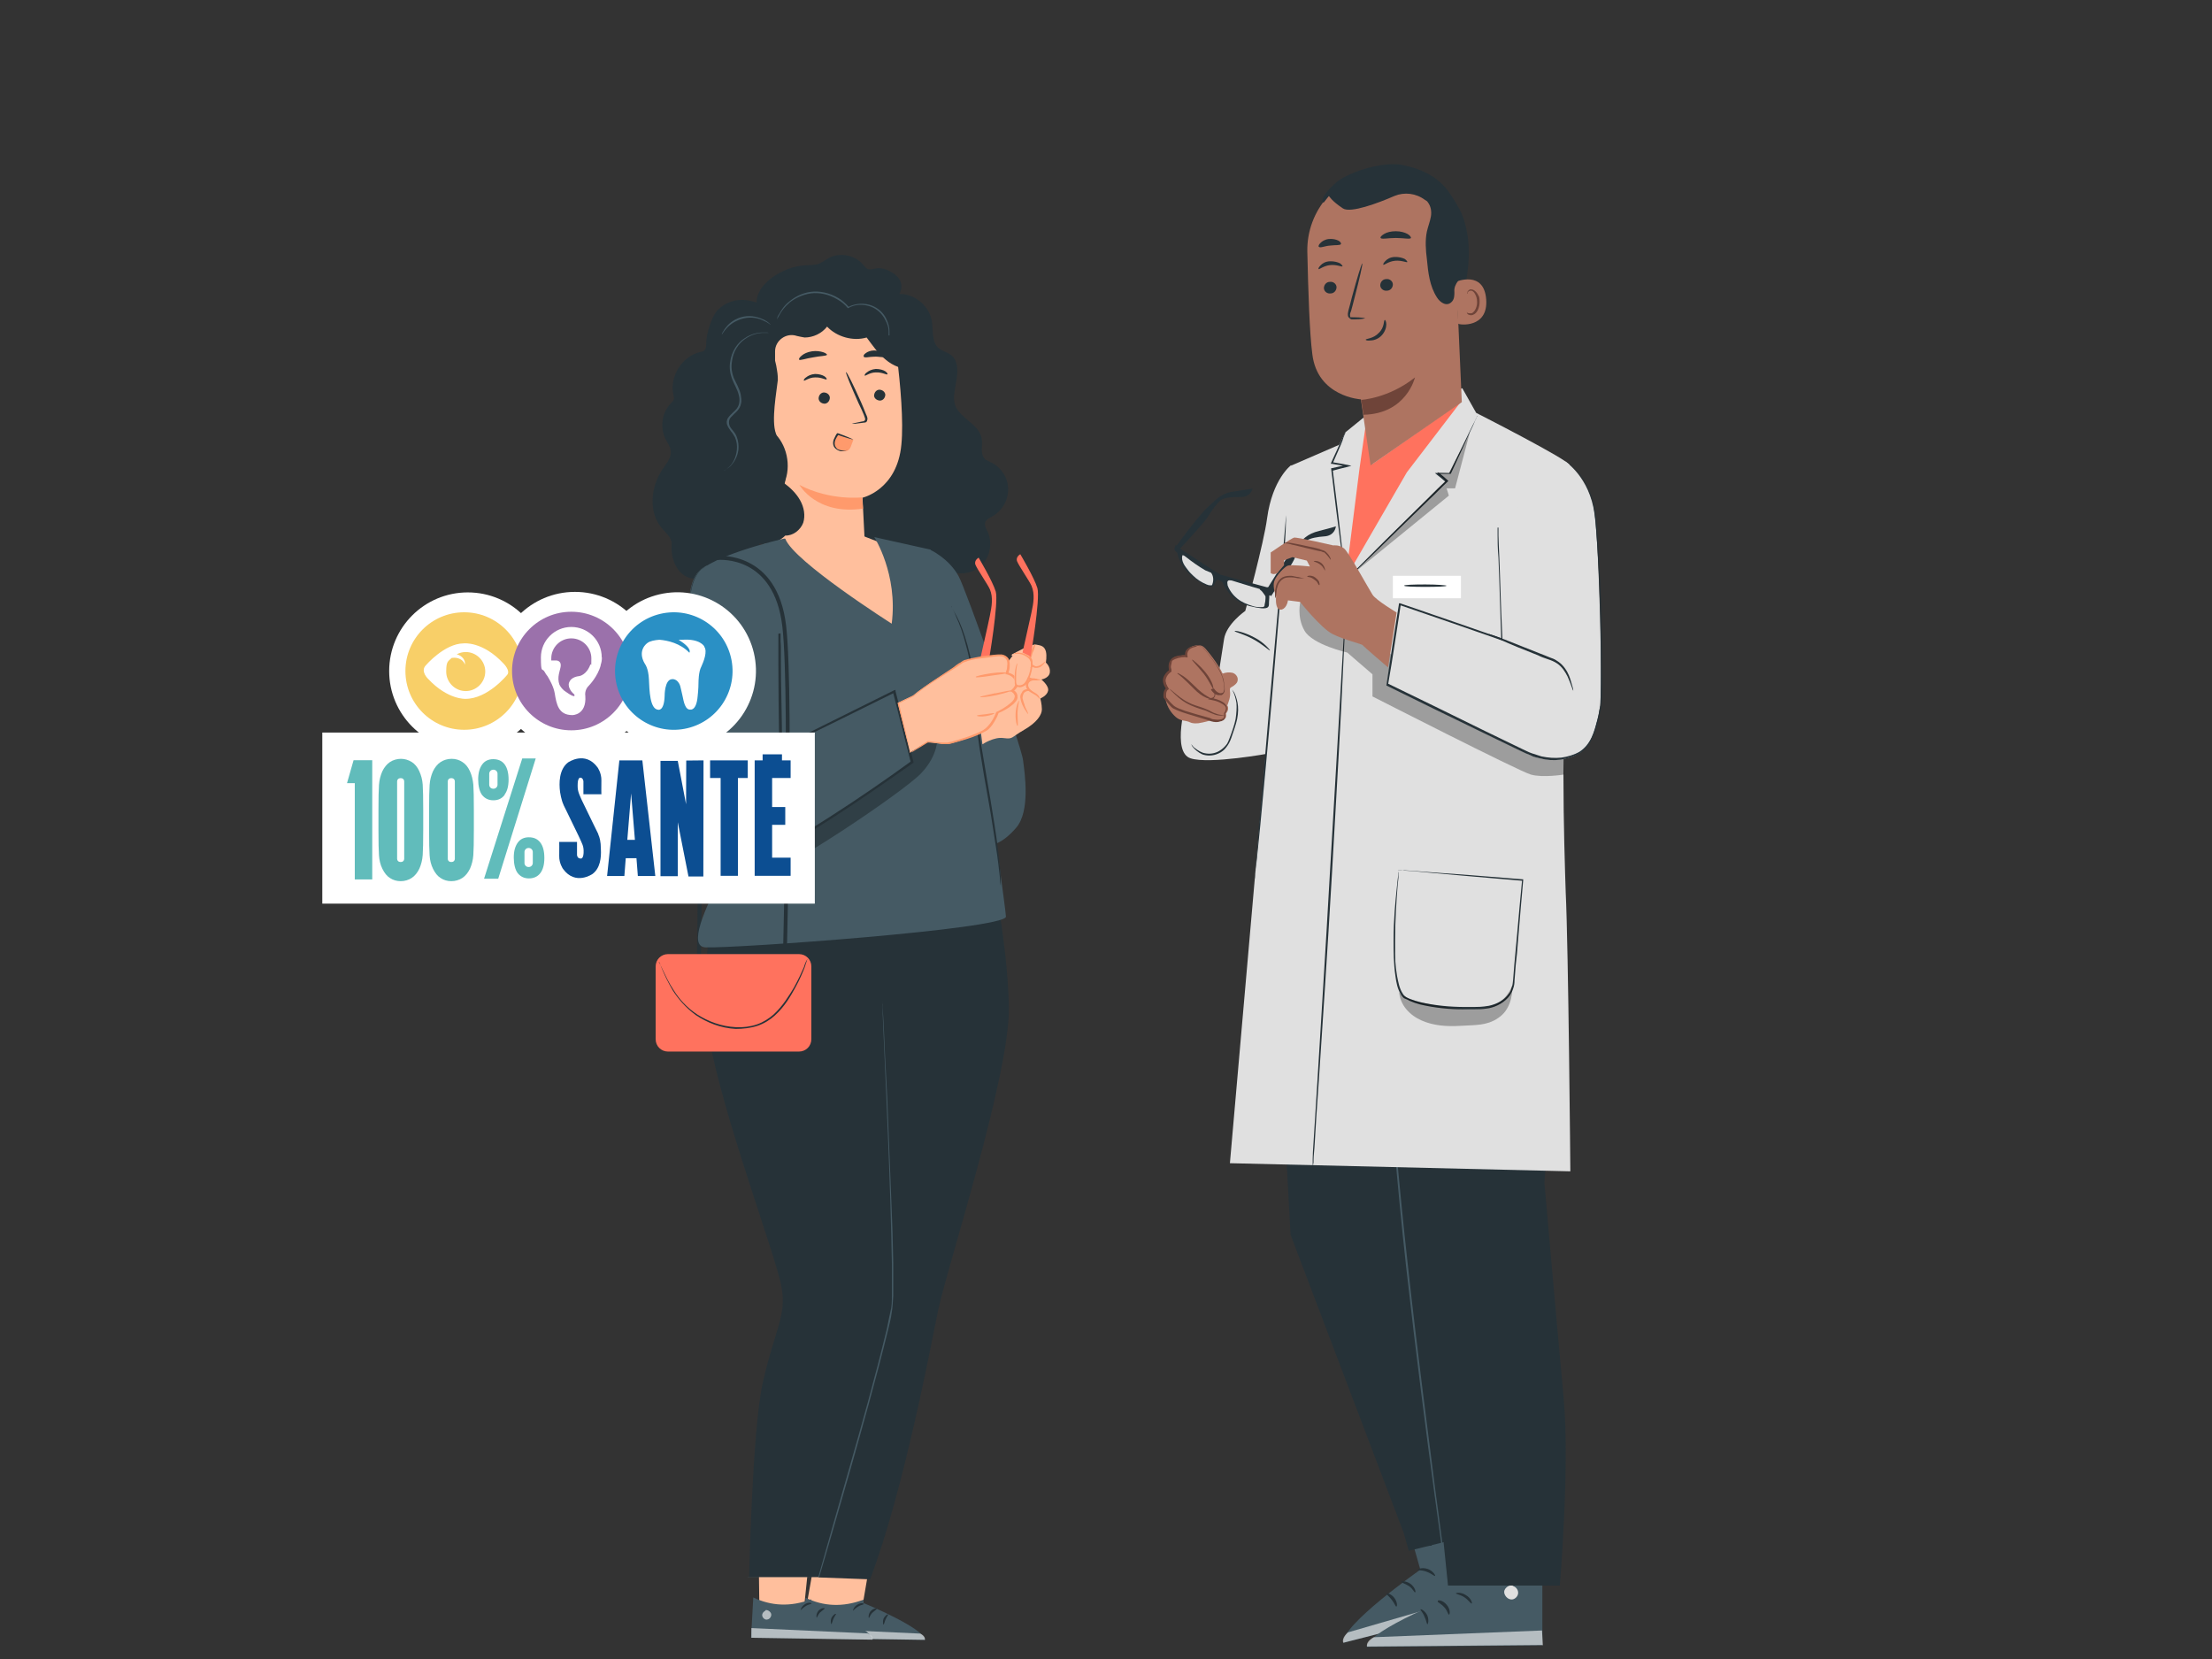 <?xml version="1.0" encoding="UTF-8"?> <svg xmlns="http://www.w3.org/2000/svg" id="Calque_1" version="1.1" viewBox="0 0 1280 960"><rect x="0" y="0" width="1280" height="960" fill="#333333" stroke="none"/><defs><style> .st0, .st1 { fill: #9b71ab; } .st2 { fill: #ffbf9d; } .st3 { opacity: .6; } .st4, .st1, .st5, .st6, .st7, .st8 { stroke: #fff; stroke-miterlimit: 10; stroke-width: 23px; } .st4, .st9 { fill: #2a90c5; } .st10 { fill: #ff9a6c; } .st11 { fill: #263238; } .st12, .st7 { fill: #fff; } .st5, .st13 { fill: #61bcbb; } .st6, .st14 { fill: #f8cf68; } .st15 { fill: #ff725e; } .st16 { fill: #e0e0e0; } .st17 { fill: #ae7461; } .st18 { opacity: .3; } .st19 { fill: #455a64; } .st8, .st20 { fill: #0c4e92; } .st21 { fill: #6f4439; } </style></defs><g id="Character_2"><g><g><path class="st11" d="M570.2,302.6v-.5c-.7,1.8.4,3.9,1.3,5.6,3.1,6.5,1.3,15.1-4,20-5.5,4.7-14.2,5.5-20.2,1.6-3.4,5.8-9.2,10.4-15.7,12.1-2.9.7-6.3.9-9.2,0-2.4-.8-3.2-19.1-5.2-20.4-9.5-6.1-22.5-10.8-22.5-10.8l-56.4-131c-4-14.6,15.7-24.9,26.7-25.6,2.9-.3,5.8,0,8.6-.9,2-.7,4-2.3,6-3.4,6.7-3.6,15.9-1.5,20.4,4.5,4.2,5.6,6-2.3,16.4,4,8.6,5.4,4,12.3,4,12.3,8.8-.2,17.2,6.8,18.8,15.5.9,5.6-.2,12.3,4,15.9,2.3,1.8,4.9,2.3,7.2,4,4,3.1,4,9.2,3.1,14.1-.7,5.2-2.4,10.4-.7,15.1,2.9,7.6,13.9,10.8,15.3,19.1.7,4-1.1,8.6,1.6,11.5,1.1,1.1-1.8-.5,4,2.4s9.7,9,9.7,15.5c0,6.5-3.8,12.8-9.4,15.7-1.6.9-3.4,1.8-4,3.4h.2Z"></path><g><path class="st2" d="M434.1,198.7l-.2.2,8.8,119.1,57.7-4.2-1.3-25.8s20.1-4.5,22.5-30.8c1.3-13.1-.5-34.4-2.7-51.7-2.1-15.4-19.8-30.3-35.3-27.6l-50.1,12.6.7,8.3h0Z"></path><path class="st11" d="M512.3,228.2v.2c-.2-1.8-1.8-2.9-3.6-2.9-1.8.2-2.9,1.8-2.9,3.6.2,1.6,1.8,2.7,3.6,2.7,1.8-.2,2.9-1.8,2.9-3.6h0Z"></path><path class="st11" d="M513.5,216.6h0c.3-.2-.2-1.1-1.3-1.8s-3.1-1.3-5.4-1.3c-2.3.2-4,1-5.2,2-1.3.8-1.3,1.8-1.3,1.8.5.5,2.9-1.8,6.5-1.8,3.7-.2,6.3,1.6,6.8,1.1h0Z"></path><path class="st11" d="M476.6,227.1c-1.8.2-2.9,1.8-2.9,3.6.2,1.8,1.8,2.9,3.6,2.9,1.8-.2,2.9-1.8,2.9-3.6-.2-1.8-1.8-2.9-3.6-2.9Z"></path><path class="st11" d="M478.3,219.5h0c.3-.2-.2-1.1-1.3-1.8s-3.1-1.3-5.4-1.3c-2.3.2-4,1-5.2,2-1.3.8-1.3,1.8-1.3,1.8.5.5,2.9-1.8,6.5-1.8,3.7-.2,6.3,1.6,6.8,1.1h0Z"></path><path class="st11" d="M493.1,245.2h0c0,.2,2.3,0,5.8-.5.5,0,.9-.2,1.6-.2s1.3-.7,1.3-1.3c.5-1.3-.2-2.4-.7-3.6-.9-2.3-1.8-4.5-2.9-7-4.3-9.7-8.1-17.3-8.6-17.3-.5.3,2.9,8.3,7.2,18,1.1,2.3,2.2,4.5,3.1,6.8s.7,2.1.7,2.7-.8,1.1-1.8,1.1c-3.6.7-5.8,1.3-5.8,1.3h0Z"></path><path class="st10" d="M498.9,287.8l.5,6.5c-26.9,4-36.8-13.7-36.8-13.7,18,9.4,36.4,7.2,36.4,7.2h0Z"></path><path class="st10" d="M485,251.6h.2c1.1-.5,6.1,2,8.6,2.9l-.9,2.4c-.7,2-1.3,4.2-4.2,4.2-1.8.3-4.5-1.1-5.6-2.4-.9-1.1-.8-2.9,0-4.2s.4-2.3,2-2.9h0Z"></path><path class="st11" d="M478.6,205.4v.2c.2-.5-.7-1.3-2.3-1.8-1.6-.5-4-.9-6.5-.5s-4.5,1.3-5.8,2.4c-1.4,1.1-1.8,2-1.6,2.4.5.7,3.9-.7,8.1-1.3,4.2-.9,7.9-.7,8.1-1.6h0Z"></path><path class="st11" d="M511.8,206.1h.2c.3-.4-.2-1.3-1.3-2-1-.7-2.9-1.3-4.9-1.3s-3.8.7-4.9,1.6c-1.1.7-1.3,1.5-1.1,2,.7.9,3.1,0,6,0,2.9-.2,5.4.8,6-.2h0Z"></path></g></g><path class="st11" d="M518.6,186.5l.5-.2c6,7.9,8.9,17.5,8.9,27.2-5.6.5-11.3-1.8-15.5-5.4-4.5-3.6-7.6-8.3-11-12.8-7.8,2.3-17.2-.3-22.9-6.3-3.1,4-8.1,6.3-13,6.3-1.6-.3-2.9-.5-4.5-.9-6.1-2.1-12.6,2.6-12.6,8.9v5.4c.5,1.8.9,3.8,1.1,5.4h0c.5,2.7.5,4.7.5,5.8-.7,6.7-3.9,23.5-1.1,31,2.4,7.2,7.2,22.5,4.9,29.5-2.3,7-1.1,21.6-1.1,21.6.3,8.5-5.6,8.9-13.5,11.9.8,7-1.4,33.5-7.9,35.5-6.5,2-14.2-1.4-17.3-7.4-.7-1.6-1.1-3.4-2.4-4.7-2.9-2.9-7.8-1.8-11.9-2.7-7.3-1.6-11.2-9.9-11.2-17.3s.3-2.9-.2-4.2c-.7-2.9-3.2-4.9-5.2-7.2-8.1-9.2-6.8-24,.2-34.4,2.4-3.4,5.4-7,4.7-11-.5-2.3-1.8-4.3-2.9-6.3-3.4-6.6-2.3-15.3,2.9-20.7.7-.8,1.8-1.6,1.8-2.7.3-.9-.2-1.6-.2-2.3-2.5-10.5,5.1-22.7,15.9-24.9.7-.2,1.3-.2,1.8-.7,1.3-.9,1.3-3.4,1.3-5.2.2-4.9,3.1-14.6,6.5-18.2,9.7-9.9,23.2-5.1,27.2-2,0,0-2.3,2.9-1.3,5.6l11.5-7,42.3-5.4c9.4,2.4,18,8.1,23.8,15.7h0Z"></path><path class="st19" d="M514,194.1h.7s0-2.7,0-2.7c0-1.8-.5-4.2-2-7.2s-4.2-5.8-8.3-7.4c-3.9-1.5-9.2-1.5-13.7.9h.5c-1.8-2.1-3.8-3.9-6-5.2-5.2-3.1-11-4.3-16.2-3.6s-9.4,3.2-12.3,5.6c-3.1,2.4-4.7,5.2-5.8,7.2-.7.9-1.1,1.8-1.1,2.3-.2.8-.2.9-.2.9,0,0,.5-1.1,1.6-2.9,1.1-2.1,2.9-4.5,5.8-7,2.9-2.3,7.2-4.5,12.1-5.2s10.8.5,15.7,3.6c2.3,1.3,4.2,2.9,5.8,4.9h.2c4.2-2.5,9.1-2.3,13-.9s6.5,4.2,8.1,7,2.3,5.2,2.3,7v2.7h0Z"></path><path class="st11" d="M490.1,260.6l.2-.2s-1.4.8-3.9.7c-1.1-.3-2.6-.9-3.6-2.3s-.9-3.6,0-5.2c.5-1.1.9-2,1.6-2.9h.5c5.1,1.8,8.9,3.6,8.9,3.6,0,.2-4-.9-9.2-2.7h.5c-.7.9-1.1,1.8-1.6,2.7-.7,1.5-.7,3.2,0,4.2s.7,1.5,2.9,2,3.6,0,3.6,0h0Z"></path><path class="st19" d="M417.6,193.4h.2c0-.2,0-.7.5-1.3.4-.7,1-1.8,2-2.9,1.8-2.4,5.4-5.1,10.1-6s8.9.5,11.7,1.8c1.3.7,2.3,1.3,2.9,2,.8.5.9.9.9.9-.2,0-1.5-1.3-4.2-2.4-2.6-1.3-6.7-2.3-11.2-1.3s-7.9,3.4-9.9,5.6-2.9,3.9-2.9,3.9v-.2Z"></path><path class="st19" d="M419.3,271.8l-.2.5s1.3-.7,3.1-2.4,3.8-5.2,4.2-9.7c.2-2.3,0-4.7-1.1-7.2-.7-1.1-1.3-2.3-2.3-3.4-.7-1.1-1.8-2.4-2.3-4-.5-1.8.2-3.6,1.3-4.7.9-1.1,2.3-2.3,3.4-3.4s2-2.5,2.3-4,.3-3.3-.2-4.9c-.8-3.4-2.7-6.2-3.9-9.4s-1.6-6.6-1.1-9.7c.8-6.3,4.4-11.3,8.3-13.7,3.9-2.7,7.9-3.4,10.4-3.4h2.9c.5.2.9.2.9.2h-4c-2.4.2-6,.8-9.9,3.6-3.6,2.4-7,7.2-7.6,13.3-.5,3.2,0,6.3,1.1,9.2,1.3,2.9,3.1,5.8,4,9.4.2,1.8.7,3.6.2,5.4-.2,1.6-1.3,3.4-2.4,4.5s-2.4,2.3-3.4,3.4c-1.1,1.1-1.3,2.5-1.1,3.9s1,2.4,2,3.6,1.8,2.3,2.3,3.6c1.1,2.7,1.3,5.4,1.1,7.6-.5,4.5-2.9,7.9-4.7,9.7-2.1,1.8-3.4,2.3-3.4,2.3h0Z"></path><path class="st11" d="M447.2,249.8l-.2-.2-21.6,49.6c.5,6.3,4.9,12.4,11,14.6s13.5.7,18-3.9c4.5.2,8.8-3.2,10.4-7.4,1.3-4.2.5-8.9-1.8-13s-5.6-7.2-9.2-9.9c4.3-9.9,1.6-22.7-6.5-29.8h0Z"></path><rect class="st11" x="403.8" y="457.1" width="2.3" height="105.5" transform="translate(803.7 1024.6) rotate(-179.3)"></rect><g><path class="st19" d="M547.8,554.9v.2c0,.2-2,.7-5.4,1.8-3.4,1.1-7.8,2.9-12.3,5.6s-8.4,5.6-10.8,8.1c-2.4,2.3-4,3.9-4,3.9,0-.2.3-.7.9-1.3.5-.8,1.6-1.8,2.7-3.1,2.5-2.5,6.1-5.8,10.8-8.6,4.7-2.9,9.2-4.7,12.6-5.6,1.8-.5,3.1-.9,4-.9h1.6s-.2,0-.2,0Z"></path><path class="st19" d="M453.3,555l.2-.2s.7-.2,2.3-.2h6.3c2.6,0,5.8.3,9.4.9,3.6.7,7.4,1.6,11.5,2.9,4,1.5,7.7,3.1,10.8,4.9,3.2,1.8,5.8,3.6,8.1,5.4,1.1.7,2.1,1.6,2.9,2.3s.8.7,2,1.8,1.6,1.8,1.6,1.8c-.2.3-2.7-2.3-7-5.4-2.3-1.8-5-3.4-8.1-5.2-3.1-1.6-6.7-3.4-10.5-4.7-4-1.5-7.6-2.4-11.2-3.1s-6.7-1.1-9.4-1.1h-8.8s0,0,0,0Z"></path><g><polygon class="st2" points="487.5 936.7 499 929.8 502.6 908.7 470.3 908.9 467.1 927 487.5 936.7"></polygon><g><path class="st19" d="M499.6,925.7c-12.1,4.5-23.1,3.8-33.4-1.1l-1.3,23.3,70.3,1.1c-.2-6.8-35.5-21.4-35.5-21.4v-2s0,0,0,0Z"></path><g class="st3"><path class="st12" d="M472.9,932.1c1.3-.7,3.1.5,3.6,1.8.5,1.4-.7,3.2-2,3.4-1.3.5-2.8-.7-3.1-2s.7-2.6,2-3.1"></path></g><g class="st3"><path class="st12" d="M465.1,947.8h-.2s70.3,1.1,70.3,1.1c.4-2.3-2.7-3.6-2.7-3.6,0,0-67.2-3.1-67.4-3.1v5.6s0,0,0,0Z"></path></g><path class="st11" d="M499.9,928v.2c0-.5-2-.9-4,.5-2.1,1.4-2.4,3.4-2.3,3.4s1.1-1.3,2.9-2.4c1.6-1.1,3.4-1.1,3.4-1.6h0Z"></path><path class="st11" d="M507.3,931v-.2c0-.2-2-.2-3.6,1.6-1.4,1.9-1.1,3.9-.9,3.9s.7-1.6,1.8-2.9c1.4-1.3,2.7-2.1,2.7-2.3h0Z"></path><path class="st11" d="M511.3,940.1h0c.2,0,.5-1.3,1.1-2.9.7-1.6,1.6-2.7,1.6-2.9-.3-.5-1.8.5-2.7,2.3-.7,2-.2,3.6,0,3.6h0Z"></path></g><polygon class="st2" points="438.8 883.3 439.5 936.5 464.2 940.8 469.8 886.4 438.8 883.3"></polygon><g><path class="st11" d="M572,493.4h0l-82.7,33.9,6.5,74.6s2.7,98.1,2.7,116.6-24.7,194.3-24.7,194.3l29.7,1.1c19.8-52.2,35.8-138.6,39.4-155.9,5.4-25.4,41.5-136.1,40.9-175.2-.7-39.2-11.7-89.4-11.7-89.4h0Z"></path><path class="st11" d="M418.3,506.7s-16,47.8-8.1,93c7.8,45.4,39.1,127.9,42,144.9,3.1,17-3.7,24-10.8,55.5-6.1,27.1-7.9,112.5-7.9,112.5h40.7s42.7-133.1,41.5-159.7c-1.1-26.7-19.1-229.2-19.1-229.2,0,0-76.2-16.1-78.4-17h.2Z"></path></g><path class="st19" d="M432.6,912.6h-.2s41.3,0,41.3,0h-.2c4.7-16.7,10.7-37.8,17.7-62.2,7-24.5,14.9-52.1,22-81.5.7-3.4,1.3-6.6,2-9.7.9-3.1.9-6.3.9-9.4v-18.8c-.3-12.3-.5-24.2-.9-35.7-.7-22.7-1.6-43.1-2.3-60.4-1.5-34-2.4-53-2.4-55.7v.9c.2.7.2,1.6.2,2.9.2,2.4.5,6.3.7,11,.4,9.6,1,23.5,2,40.9.7,17.1,1.5,37.8,2.4,60.4.5,11.4.9,23.3,1.1,35.7v18.8c-.3,3.2-.3,6.6-.9,9.7-.4,3.4-1.3,6.6-2,9.7-7.2,29.4-15.1,57.1-22,81.5-7,24.3-13.1,45.7-18,62h-41.5s0,0,0,0Z"></path><g><path class="st19" d="M469.3,925.5c-12.1,4.5-23.1,3.8-33.4-1.1l-1.3,23.3,70.3,1.1c-.2-6.8-35.5-21.4-35.5-21.4v-2s0,0,0,0Z"></path><g class="st3"><path class="st12" d="M442.6,931.9c1.3-.7,3.1.5,3.6,1.8.5,1.4-.7,3.2-2,3.4-1.3.5-2.8-.7-3.1-2s.7-2.6,2-3.1"></path></g><g class="st3"><path class="st12" d="M434.8,947.7h-.2s70.3,1.1,70.3,1.1c.4-2.3-2.7-3.6-2.7-3.6,0,0-67.2-3.1-67.4-3.1v5.6s0,0,0,0Z"></path></g><path class="st11" d="M469.6,927.7v.2c0-.5-2-.9-4,.5s-2.4,3.4-2.3,3.4,1.1-1.3,2.9-2.4c1.6-1.1,3.4-1.1,3.4-1.6h0Z"></path><path class="st11" d="M477.1,930.8v-.2c0-.2-2-.2-3.6,1.6-1.4,1.9-1.1,3.9-.9,3.9s.7-1.6,1.8-2.9c1.4-1.3,2.7-2.1,2.7-2.3h0Z"></path><path class="st11" d="M481.1,939.8h0c.2,0,.5-1.3,1.1-2.9.7-1.6,1.6-2.7,1.6-2.9-.3-.5-1.8.5-2.7,2.3-.7,2-.2,3.6,0,3.6h0Z"></path></g></g></g><g><path class="st19" d="M537.9,318v.2s-1.8,34.8-1.8,34.8l37.5,135.9s6.1-.2,14.4-9.9c8.3-9.6,5-31.4,4-39.1-.7-7.6-33.2-99.3-37.3-106.5-5.8-10.6-16.9-15.5-16.9-15.5h0Z"></path><g><path class="st2" d="M438.2,319.9l-.2.2s6.3,12.1,5.8,12.1c-.5.3,78.8,45.9,78.8,45.9l3.6-22.2-6.8-28.5-3.1-10.8s-17.8-6.7-18.5-7.2l-37.9.7c-9.6,2-18.2,7-21.7,9.9h0Z"></path><path class="st19" d="M453.9,311.7h.5c4.7,13.1,61.6,49.2,61.6,49.2,3.7-28.7-10.1-50.1-10.1-50.1l32.4,7.2s23.2,46.5,26.3,68.7c.9,5.8.9,16.7,2.9,32.4,5.4,43.1,14.8,109.8,14.6,111.4-1.4,7.2-156.9,18.4-173.9,17.7-20-.9,36.2-85.4,36.2-85.4,0,0-43.9-115.7-42.3-127.9,1.6-11.9,51.9-23.3,51.9-23.3h0Z"></path><path class="st11" d="M550.6,350.9l-.2.2c0-.3.5.5.9,1.3s1.3,2.3,2.3,4.2c2.1,3.9,4.3,9.7,6.3,16.9,2,7.2,3.6,16.2,4.7,26.1.7,5,.8,10.2,1.3,15.5.4,5.5,1,11,2,16.7,1.8,11.2,3.8,22,5.4,31.9s3.1,18.8,4,26.3c.8,7.3,1.6,13.5,1.8,17.7v6.8s0-1.8,0-1.8c-.3-1.3-.5-2.9-.5-4.9-.5-4.2-1.1-10.3-2.3-17.7s-2.4-16.2-4.2-26.1c-1.8-9.7-3.6-20.4-5.4-31.9-.8-5.6-1.5-11.3-2-16.7-.2-5.5-.7-10.6-1.1-15.5-.9-9.9-2.5-18.9-4.5-26.1-1.8-7.4-4-13-5.8-16.9-.8-2.1-1.5-3.6-2-4.5-.7-1.1-.7-1.6-.7-1.6h0Z"></path></g></g><g class="st18"><path d="M542.4,426.6h-.2s-12.3-5.4-12.3-5.4l-99.7,60-7.9,15.5s6.2,10.7,17.7,10.1c11.7-.7,82.7-48.5,93-59.3s9.4-20.9,9.4-20.9h0Z"></path></g><g><path class="st11" d="M454.5,588.4h-2.3c0-1.8,5.4-183.7.5-226-4.9-41.1-35.9-38.4-37.5-38.4v-2.3c.4,0,34.6-3.2,39.7,40.4,4.9,42.5-.5,224.6-.5,226.4v-.2Z"></path><g><path class="st19" d="M450.1,366.6l.9,66.3,65.8-32.4s10.2,39.7,10.4,40.9c0,0-66.3,47.4-82,51.9-15.5,4.8-20.9.8-28.5-4.9-7.3-5.6-13.7-16.4-14.8-35.3-1.1-18.9-3.6-64-3.1-83.1.4-15.9-3.2-36.3,10.1-42.7"></path><path class="st11" d="M450.4,366.7l1.3-.2v4.5c.2,2.9.2,1.6.2,13,0,11.4.5,27.8.7,48.5l-.7-.5c18.3-9.2,40.7-20.2,65.6-32.6l.7-.2v.7c3.2,13,6.8,26.7,10.4,40.9v.7h-.2c-15.1,10.6-30.8,21.6-47.6,32.4-7,4.5-13.9,8.8-20.9,12.8-1.8.9-3.6,2-5.4,2.9s-3.6,1.8-5.4,2.7l-2.9,1.1c-.9.5-2,.8-2.9.9-2,.5-3.9.9-5.8,1.1-4,.5-8.1.3-11.7-1.3-3.7-1.3-6.8-3.8-9.7-6-6-4.9-9.7-11.7-11.7-18.6-2-6.8-2.7-13.9-2.9-20.7-.5-6.8-.9-13.5-1.1-19.8-.4-12.6-1.1-24.5-1.3-35.3-.2-5.5-.2-10.6-.2-15.5v-13.7c0-8.6-.3-16,.7-22,.9-6.1,3.2-10.4,5.6-12.6.5-.4,1.1-.8,1.6-1.3.4-.2.8-.7,1.3-.7.7-.7,1.1-.7,1.1-.7,0,0-.5.2-1.1.7-.4.3-.8.6-1.3.9s-.9.8-1.6,1.3c-2.3,2.3-4.4,6.6-5.4,12.6-.9,6.1-.5,13.5-.5,22v13.7c.3,5,.5,10.2.5,15.5.5,10.8.9,22.5,1.6,35.3.5,6.5.7,13,1.1,19.8.2,6.7.9,13.7,2.9,20.4,2,6.8,5.4,13.5,11.2,18,2.9,2.2,6,4.7,9.4,6s7.2,1.6,11,1.1c1.8-.2,3.9-.7,5.6-1.1,1.1-.5,2-.8,2.9-.9l2.7-1.1c1.8-.9,3.6-1.8,5.4-2.7,1.6-.9,3.4-2,5.2-2.9,7-4,13.9-8.3,20.9-12.8,16.9-10.8,32.8-21.8,47.4-32.4v.7c-3.6-14.3-7.2-28.1-10.4-40.9l.7.5c-24.9,12.4-47.4,23.4-65.8,32.4l-.7.2v-.7c-.3-20.4-.5-37-.5-48.5v-17.5s0,0,0,0Z"></path></g><path class="st11" d="M439,451.9v-.2c-.3,0,0-1.3.7-3.6.8-2.1,1.9-5,3.9-7.9,1.8-2.9,4-5.2,5.8-6.5,1.8-1.3,3.1-2,3.1-2,.2.5-4.3,3.6-8.1,9.2s-5.2,11-5.4,11h0Z"></path><path class="st11" d="M425.5,442l.2-.2c-.3,0,.8-1.1,3.1-2.7,2.3-1.4,5.4-3.2,9.2-4.5,3.8-1.1,7.3-1.8,10.1-1.8,2.6-.3,4.2.2,4.2.2,0,.2-6.7,0-14.1,2.4-7.6,2.4-12.8,6.7-12.8,6.5h0Z"></path><path class="st15" d="M469.5,559.3v42c0,4-3.1,7.2-7.2,7.2h-75.7c-4,0-7.2-3.1-7.2-7.2v-42c0-4,3.1-7.2,7.2-7.2h75.7c4,0,7.2,3.1,7.2,7.2Z"></path><path class="st11" d="M381.3,556.9h0s.2.5.7,1.1c.5.9.9,2.1,1.6,3.4,1.4,2.9,3.2,7,6.3,11.7,2.9,4.7,7.4,9.9,13.5,13.9,6.3,4,13.9,7,22.5,7.4,4.2.2,8.3-.3,12.1-1.6,3.7-1.3,7-3.4,9.7-5.8,5.4-5,8.8-10.8,11.7-15.5,2.7-4.9,4.5-8.9,5.8-11.9.4-1.4.8-2.4,1.3-3.4.5-.7.5-1.1.5-1.1.3,0,0,.2-.2,1.1-.2.7-.7,1.8-1.1,3.4-1.1,2.9-2.9,7.2-5.6,12.1s-6,10.7-11.7,15.9c-2.6,2.4-6.2,4.7-10.1,6-3.9,1.3-8.4,1.8-12.6,1.8-8.8-.5-16.6-3.7-22.9-7.9-6-4.3-10.5-9.7-13.5-14.4-2.9-4.9-4.7-8.9-6-11.9-.7-1.6-1.1-2.7-1.3-3.4-.5-.7-.5-1.1-.5-1.1h-.2Z"></path></g><g><g><path class="st2" d="M585.2,379l.7.5-21.4,28.3,2.7,12.8,1.3,10.1s6.7-4.5,12.3-3.6c5.6.7,4-.3,11.7-4.7s10.4-8.9,10.4-11.9-.9-6.3-.9-6.3c0,0,3.9-1.6,4.5-4.5s-3.9-6.5-3.9-6.5h0s4.4-.7,4.9-4c.5-3.4-2.3-5.8-2.3-5.8,0,0,.7-3.8,0-6.5-.8-2.7-2.3-3.4-5.6-3.9-3.1-.5-12.1,4.7-14.1,5.8l-.5.2h.2Z"></path><path class="st10" d="M600.4,393.5v.2s-1.1-.2-2.7,0c-.7.2-1.6.4-2.3,1.3-.5.9-.7,1.8,0,2.9,1,2.1,3.6,2.7,4.9,4,1.3,1.1,1.3,2.4,1.3,2.4-.2.2-.7-.8-2-1.8-.8-.5-1.6-.9-2.7-1.6-.9-.5-2.3-1.4-2.9-2.7s-.5-3.1.5-4c.7-1.1,2-1.6,2.9-1.6,2-.3,2.9.7,2.9.7v.2Z"></path><path class="st10" d="M600.4,385.7v-.5c.3,0,0,.5-.7.5-.7.2-1.3,0-2,0-1.3.7-4,2.3-3.6,4.5.3,1,1.1,1.8,2.3,2,.9.5,2,.5,2.9.5,1.8.5,2.9.5,2.9.5,0,.3-1.1.5-2.9.5s-1.8,0-3.1-.2c-.5-.3-1.1-.6-1.8-.9s-1.3-1-1.3-2c-.2-1.6.7-2.9,1.6-3.9s1.1-.8,1.6-.9c.5-.3.6-.5,1.6-.5s1.5.5,2,.5h.7-.2Z"></path><path class="st10" d="M598.8,373l.2.5s-.3,1.3-.9,3.1c-.5.8-.9,2-1.1,3.1-.5,1.1-.7,2.7,0,3.9.5,1.3,1.6,2,2.7,2s2.3-.7,2.9-1.1c1.5-1,2.4-2,2.4-2,0,0-.4,1.4-2,2.7-.7.7-1.8,1.3-3.4,1.3s-3.2-1.1-3.9-2.7-.5-3.2,0-4.5c.2-1.4.8-2.4,1.3-3.4.9-1.8,1.6-2.9,1.6-2.9h0Z"></path><path class="st10" d="M597.7,400.7v-.2c-.3.2-.5,0-.9,0-.5-.2-1.1-.7-1.8-.7s-1.8.5-2.4,1.1c-.5.8-.9,2-.9,3.1.2,1.1.7,2.4,1.1,3.6.2,1.1.7,2,1.1,2.9.9,1.6,1.1,2.7,1.1,2.7-.2,0-.8-.8-1.8-2.4s-2.3-3.9-2.7-6.8c-.3-.7,0-1.6.2-2.3.5-.7.7-1.1,1.1-1.8,1.1-1.1,2.3-1.1,3.4-1.1,1,.2,1.5.9,2,1.1.5.5.5.7.5.7h0Z"></path><path class="st10" d="M589.7,405.4c.2,0-.8,3.1-.9,7.2,0,4,.5,7.4,0,7.4s-1.3-3.2-1.1-7.4c.2-4.2,1.8-7.2,2-7.2h0Z"></path></g><path class="st15" d="M572.2,382.1l.2-.2-5.2-.5s4.5-19.6,5.6-25.1,2-10.5,0-15.3c-1.1-2.6-7.2-11.4-8.3-14.1-1.1-2.6,1.8-4.2,1.8-4.2,0,0,8.1,13.6,9.9,19.6,1.8,6.3-4,40-4,40v-.2Z"></path><g><g><path class="st2" d="M526.3,435.5l.2-.5-7-28.3,8.8-4.2c5.8-5.1,23.8-15.9,27.4-18.8s15.7-3.8,19.3-4.2c3.9-.7,6.3-.7,7.9,1.8,1.5,2.6-.5,8.3-.5,8.3,0,0,3.6.5,5.4,3.9,1.6,3.4-2.4,6.5-2.4,6.5,0,0,2.9.5,2.3,4-.7,3.6-11,8.8-11,8.8,0,0-2.7,7.3-7,10.1-5.2,3.1-17.3,7-21.4,7.6-2.1.4-7-.8-12.1-.9l-9.9,6h0Z"></path><path class="st10" d="M526.5,435.3l.5.2s0-.4-.5-1.8-.9-3.4-1.6-5.6c-1.3-5-3.1-12.1-5.4-20.9v-.5h.2c2.7-1.3,5.6-2.6,8.8-4.2h0c6.5-5.6,14.6-10.5,23.3-16.4.8-.7,2-1.6,3.1-2.3.7-.2,1.1-.7,1.8-1.1.7-.5,1.3-.8,2-.9,2.7-.8,5.5-1.3,8.1-1.8s5.4-.7,8.3-1.1c1.6-.2,2.9-.2,4.5-.2,1.6.2,3.1,1.1,4,2.4.8,1.6.7,3,.7,4.5s-.5,2.9-.9,4.2l-.5-.7c2.6.5,5.1,2.1,6,4.5.8,1.1.6,2.7-.2,3.9s-1.6,2-2.7,2.9v-1.1c.9.2,1.8.8,2.3,1.8.5.8.5,1.8.5,2.7-.2,1.1-.7,1.8-1.3,2.4-.5.7-1.1,1.3-1.8,1.8-2.4,2-5.4,3.6-8.1,4.7h.2c-.8,2.5-2.3,4.8-3.6,6.8-.7.9-1.5,1.8-2.4,2.7-1.1.7-2,1.3-3.1,1.8-4.2,2.1-8.3,3.4-12.1,4.5-2.1.7-3.9,1.1-5.6,1.6-.9.3-1.8.5-2.7.5h-2.4c-3.4-.5-6.3-1.1-8.8-1.1h0c-3.2,2.1-5.6,3.4-7.4,4.5-.7.5-1.3.9-1.8,1.1l-.7.2s.2-.3.7-.5c.5-.4,1.1-.8,1.8-1.3,1.8-1.1,4-2.7,7.2-4.7h0c2.7.3,5.4.8,8.8.9h2.4c.7,0,1.5-.5,2.4-.5,1.5-.5,3.6-.9,5.4-1.6,3.8-1.1,7.8-2.5,11.9-4.5,4-1.9,6.8-6.3,8.6-10.8v-.2h0c2.7-1.3,5.5-2.9,7.9-4.9,1.1-.9,2.5-2.1,2.7-3.4.3-.7.3-1.3-.2-2-.3-.7-.9-1.1-1.6-1.6h-1.1s.9-.7.9-.7c1.6-1.3,3.2-3.4,2.3-5.4-.7-2.1-2.6-3.4-4.9-3.9h-.5v-.7c.5-1.3.9-2.7.9-4,.2-1.4.2-2.9-.5-3.9-.7-1.1-1.8-1.8-3.1-1.8-1.3-.3-2.9.2-4.2.2-2.6.5-5.6.7-8.3,1.1s-5.5.8-7.9,1.8c-.7.2-1.3.5-1.8.7-.5.5-.9.7-1.6,1.1-1.1.9-2.3,1.6-3.4,2.3-8.8,5.6-17,10.5-23.3,15.9h0c-3.2,1.5-6.1,2.9-8.6,4.2v-.5c2,8.9,3.8,15.8,4.9,20.7.7,2.3,1.1,4.3,1.3,5.6.2.7.2,1.1.2,1.6v.5s.3,0,.3,0Z"></path></g><path class="st10" d="M564.8,391.8l-.2-.2c0-.2,3.9-1.3,8.8-2,4.9-.7,8.9-.7,8.9-.2s-3.9.9-8.8,1.6c-4.7.8-8.8,1.1-8.8.9v-.2Z"></path><path class="st10" d="M576,401.2c5-1.1,9.2-1.9,9.2-1.6s-3.8,1.6-8.9,2.7c-5,1.1-9.2,1.3-9.2,1.1,0-.5,4-1.1,8.9-2.3Z"></path><path class="st10" d="M570.2,413.3c2.9-.5,5.2-.8,5.2-.5s-2,1.1-4.9,1.6-5.2,0-5.2-.2c0-.5,2.2-.5,4.9-.9Z"></path></g><path class="st15" d="M596.2,380.1l.2-.2-4.7-2.3s4-17.8,5.2-23.3,2-10.5,0-15.3c-1.1-2.6-7.2-11.4-8.3-14.1-1.1-2.6,1.8-4.2,1.8-4.2,0,0,8.1,13.6,9.9,19.6,1.8,6.3-4,40-4,40v-.2Z"></path><g><path class="st2" d="M588.1,383.9c-.7,2.3-1.1,5.8-1.1,8.8s0,3.2,1.1,3.9,2.7.2,3.9-.5c1.1-.7,1.8-2,2.4-3.1,1-2.3,1.8-4.7,2-7.2.3-1.6.3-3.2-.7-4.5-1.6-2.3-6.5-4.3-9.9-2.7"></path><path class="st10" d="M588.5,384l.2.2c0,.2-.7,2.4-.7,6.5v3.1c0,1.1,0,2.5,1.1,2.7s2.4,0,3.4-.9c.9-.8,1.6-2.3,2.3-3.6,1.1-2.7,1.8-5.6,1.8-8.1s-2.4-3.8-4-4.7c-1.8-.9-3.4-.9-4.5-.9-1.1.2-1.8.2-1.8.2,0,0,.5-.5,1.6-.7,1.3-.2,2.9-.2,4.9.5.9.5,2,.8,2.9,1.8.8.7,1.8.7,1.8,3.6,0,2.9-.7,5.8-1.8,8.8-.7,1.6-1.3,2.9-2.4,4-1.4.9-2.9,1.6-4.5.9-.7-.2-1.6-1.1-1.6-1.8v-5.4c.2-4,1.3-6.3,1.3-6.3h0Z"></path></g></g></g></g><g id="Character_1"><g><g><g><path class="st19" d="M807.4,857h.2s49.2-12.8,49.2-12.8l19.3,81.3-98.6,25.1c-1.8-9.9,44.4-42.3,44.4-42.3l-14.6-51.4h0Z"></path><path class="st16" d="M851.7,896.2c-2.1-.4-4.5,1.9-4.5,3.9-.2,2,2,4.2,4,4.2s3.9-1.8,3.9-4-1.9-4-3.9-4"></path><g class="st3"><path class="st12" d="M875.9,925.5l-98.6,25.1c-1.1-2.9,2.7-6,2.7-6l93.7-27.2,2.3,8.1h0Z"></path></g><path class="st11" d="M820.4,908.6c-.2-.7,2.4-1.8,5.8-.7,3.1,1.1,4.7,4,4.2,4-.4.3-2.2-1.5-4.9-2.4-2.6-1.1-5.4-.7-5.4-1.1l.2.2Z"></path><path class="st11" d="M810.8,915.4c-.3-.5,2.6-.8,5.4,1.1,2.7,2,3.2,4.9,2.7,4.9-.5.3-1.3-2.1-3.6-3.6-2.3-1.5-4.5-2-4.5-2.4h0Z"></path><path class="st11" d="M808.1,929.7c-.5.2-1.1-1.9-2.7-3.9-1.5-2-3.1-3.1-3.1-3.6s2.7,0,4.5,2.4c1.8,2.2,1.8,4.9,1.3,4.9h0Z"></path><path class="st11" d="M818.2,896.2c-.5-.4,1.6-2.4,4.7-3.1,3.4-.7,5.6.5,5.6,1.1s-2.4,0-5.2.7c-2.9.4-5,1.8-5.2,1.3h0Z"></path></g><g><path class="st19" d="M841.7,869h-.2s51-.5,51-.5v83.6s-101.5.9-101.5.9c.7-9.9,53-30.3,53-30.3l-2.3-53.7h0Z"></path><path class="st16" d="M875.8,917.8c-1.8-1.1-4.4.4-5.2,2.4s1.1,4.7,3.1,5.2c2,.7,4.2-.9,4.7-2.9s-.9-4.2-2.9-4.7"></path><g class="st3"><path class="st12" d="M892.7,952.1l-.2-.2-101.5.9c-.5-3.4,4-5.4,4-5.4l97.3-3.9.5,8.6h0Z"></path></g><path class="st11" d="M842.4,922.1c-.2-.4,2.9-1,5.8.9,3.2,1.8,3.9,4.9,3.4,4.9-.4.3-1.8-2-4.2-3.6s-4.9-1.8-4.9-2.3h0Z"></path><path class="st11" d="M832,926.6v-.2c0-.7,2.9-.5,5.2,2.3s1.8,5.6,1.3,5.6c-.5.3-.9-2.3-2.7-4.2-1.9-2.1-3.9-2.9-3.9-3.4h0Z"></path><path class="st11" d="M825.9,939.8l.2.2c-.5,0-.7-2.3-1.8-4.5-.9-2.4-2.5-3.8-2.3-4.2s2.5.7,3.9,3.4c1.1,2.7.5,5.2,0,5.2h0Z"></path><path class="st11" d="M843.4,909.8h0c-.3-.5,2-1.8,5.4-1.8,3.4.2,5.4,2,5.2,2.4-.3.5-2.3-.7-5.2-.7-2.9-.2-5.4.5-5.4,0h0Z"></path></g><g><path class="st11" d="M904.6,477l.2.2-129.4,5.4,24.9,64.7,14.4,142.2,23.2,228h64.7s5.8-68.3,2.3-107.6c-4.2-45.4-11.2-125.3-11.2-125.3l11-165.1v-42.5s0,0,0,0Z"></path><polygon class="st11" points="825.1 479.8 853.9 887.8 815.2 897.4 812.3 887.1 746.8 714.5 734.4 484.3 825.1 479.8"></polygon><path class="st19" d="M800.5,548.7l-.2.2v3.6c0,2.5.3,6.1.5,10.8.5,9.2,1.1,22.9,2.3,39.5,2.3,33.4,6,79.7,11.7,130.5,5.6,50.9,11.7,96.8,15.9,130,2.3,16.7,4,29.9,5.2,39.4.7,4.8,1.1,8.4,1.3,10.8.2,1.1.2,2.1.2,2.7v.9s0-.9,0-.9c-.3-.8-.5-1.6-.5-2.7-.5-2.7-.9-6.3-1.6-10.8-1.3-9.5-3.1-22.7-5.4-39.4-4.5-33.2-10.5-79.3-16.2-130-5.6-50.7-9.2-97.1-11.2-130.5-.8-16.9-1.6-30.3-1.8-39.7-.2-4.8-.2-8.4-.2-10.8v-3.6h0Z"></path><path class="st19" d="M799.8,487.9c1.8,0,3.4,1.6,3.4,3.4s-1.6,3.4-3.4,3.4-3.4-1.6-3.4-3.4,1.6-3.4,3.4-3.4Z"></path><path class="st19" d="M739.5,523.9c-.2-.2,1.4-1.8,3.9-4.9,2.3-3.1,5.2-7.6,7.6-13,2.3-5.6,3.5-10.7,4.2-14.6s.9-6.3.9-6.3c.2,0,.5,2.3,0,6.3-.5,3.8-1.6,9.2-4,14.8s-5.6,10.1-8.1,13c-2.5,2.9-4.5,4.2-4.5,4.2v.5Z"></path></g></g><g><path class="st16" d="M747.2,269.2l-.2-.2,4.9,16.2-1.6,90.3-15.5,60.4s-35,6.5-45.9,2.9c-10.8-3.6-3.4-31.6,0-41.5,3.4-9.9,16.7-10.1,16.7-10.1,0,0,1.4-8.8,2.7-17.3,1.3-8.8,12.3-16.4,12.3-16.4,0,0,10.8-39.5,12.6-53.5,3.1-22.9,13.9-30.8,13.9-30.8h0Z"></path><g><path class="st16" d="M846.1,224.5v.2s-54.8,15.1-54.8,15.1l-12.8,10.4-3.6,7.2-27.9,12.1-35.3,403.6,197,4.7s-1.1-128.7-2.7-161.9c-.4-12.8-1.3-39.1-1.3-67.6.7-75.7,3.6-179.1,3.6-179.1.2-2.7-54.1-30.3-54.1-30.3l-8.1-14.4h0Z"></path><path class="st11" d="M759.9,674.1v.2s0-.9,0-.9c.2-.5.2-.2.2-2.4s.5-5.6.7-9.9c.5-8.9,1.3-21.2,2.4-36.4,2-30.5,4.9-73,7.6-119.9,2.6-46.9,5.2-89.3,6.5-120.1.7-15.3,1.4-27.9,1.6-36.4.2-4.2.2-7.6.2-9.9v-3.4s0,3.4,0,3.4c0,2.3-.3,5.6-.5,9.9-.4,8.9-1,21.2-2,36.4-1.8,30.8-4.2,73-7,119.9-2.6,46.7-5.4,89.2-7.2,119.9-.9,15.3-1.8,27.7-2.3,36.4-.3,4.2-.5,7.6-.5,9.9v3.4s0,0,0,0Z"></path><polyline class="st15" points="793.5 239 794.2 268.5 845.2 232.7 814.1 273.3 778.7 334.5 786.7 271.1 791.2 239.5"></polyline><path class="st11" d="M854.7,240.8l.2.2c-.2-.2-.7.7-1.3,2.3-.9,1.9-2.1,4-3.4,6.8-2.9,5.9-6.8,14.2-11.5,23.6h.5s-8.9,0-8.9,0l1.1.9c1.8,1.4,3.6,2.9,5.4,4.5v-.9c-3.4,3.1-6.8,6.5-10.4,10.1-12.8,12.6-24.5,24-33,32.6-4,4-7.4,7.4-9.9,9.9l-2.7,2.7c-.8.7-.9,1.1-.9,1.1.2,0,.5-.3,1.1-.9.9-.8,1.8-1.6,2.9-2.7,2.4-2.3,5.8-5.6,10.1-9.7,8.6-8.4,20.2-19.8,33.2-32.4,3.6-3.3,7-7,10.4-10.1l.5-.5-.5-.5c-1.8-1.6-3.6-3.2-5.4-4.5l-.5.9h7.4s.5,0,.5-.2h0c4.5-9.6,8.3-18,11-24,1.3-2.7,2.4-5,3.1-6.8.8-1.5.9-2.4.9-2.4h0Z"></path><path class="st11" d="M778.5,334.4l-.2.9c.3,0,0-1.6-.2-4-.2-2.7-.7-6.3-1.1-10.8-1.1-9.1-2.4-21.7-4.2-35.7-.5-4.4-1.1-8.9-1.6-13l-.5.7c3.1-.9,6-1.6,8.9-2.3l2.4-.7-2.4-.5c-3.1-.7-6.2-1.1-8.9-1.6l.5.7c2.3-5.4,4.3-9.6,5.6-13,.4-1.3.8-2.7,1.3-3.6s.5-1.3.5-1.3c0,0-.2.2-.7,1.1-.7,1.1-1.1,2.3-1.8,3.6-1.3,3.1-3.4,7.6-5.8,12.8l-.2.7h.7c2.6.5,5.8.9,8.9,1.6v-1.1c-2.9.7-5.8,1.3-8.9,2h-.5s0,.5,0,.5c.5,4.2,1.1,8.5,1.6,13,1.6,13.7,3.4,26.3,4.5,35.5.7,4.5,1.1,8.1,1.6,10.8.5,2.5.7,3.9.7,3.9h-.2Z"></path><path class="st11" d="M809.1,503.4h2c.9.3,2.3.5,3.9.5,3.4.2,8.3.7,14.6,1.3,12.6,1.1,30.3,2.7,51.7,4.5l-.5-.7c-.9,9.9-2,20.4-2.9,31.6-.5,5.6-1.1,11.5-1.6,17.3-.2,2.9-.5,6-.7,8.9-.2,1.3-.2,2.9-.7,4.2-.5,1.6-.8,2.9-1.8,4-2.7,3.9-7,6-11.5,7-4.5.7-4.8.7-13.7.7-8.9,0-17.7-.9-25.8-2.7-2-.5-4-1.1-5.8-1.8s-3.6-1.5-4.5-3.1c-2.1-3.1-2.7-7-3.4-10.5-1.1-7.2-1.1-7.8-1.1-20.4s.8-22.7,1.3-29.7c.2-3.4.7-6.1.7-8.1v-2.7s0,.7,0,.7c-.2.4-.2,1-.2,2-.3,1.8-.5,4.5-.9,8.1-.7,7-1.8,17-1.8,29.7,0,6.3,0,13.3,1.1,20.7.5,3.6,1.1,7.4,3.4,11,.3.2.5.7.9,1.1.4.3.4.6,1.3.9s1.8.8,2.7,1.3c1.8.8,3.9,1.5,5.8,2,8.4,2,17.1,2.9,26.1,2.9s9.2,0,13.9-.7c4.5-.9,9.2-3.4,12.1-7.4.8-1.3,1.5-2.6,2-4.2.5-1.4.7-2.9.7-4.5.2-3.1.5-6,.7-8.9.7-5.8.7-6.1,1.6-17.3s1.8-21.7,2.7-31.6v-.7s-.5,0-.5,0c-21.7-1.8-39.5-3.1-52.2-4-6.3-.5-11.2-.9-14.6-1.1-1.6-.2-2.9-.2-3.9-.2h-1.3s0,0,0,0Z"></path><g class="st18"><path d="M875.2,570.3c0,6.5-1.5,14.3-8.3,18.8-6.5,4.5-13.5,4-21.6,4.5-7.9.5-15.7,0-22.7-3.1s-12.5-9-13-16.7c1.1,4.2,15.3,7.2,29.8,9.4,15.7,2.3,30,1.4,35.7-13h0Z"></path></g></g><path class="st11" d="M726.4,508l-.2.2v-2c.3-1.3.5-3.3.5-6,.5-5.5,1.1-13.1,1.8-22.5,1.8-19.1,4-45.4,6.5-74.4,5-57.1,8.8-99.1,9.2-105.2v2c0,1.3-.2,3.3-.2,6-.3,5.2,0,3.4-1.6,22.5-1.6,19.1-3.9,45.4-6.3,74.4-2.5,29.2-5,55.3-6.8,74.4-.9,9.5-1.8,17.1-2.3,22.5-.2,2.4-.7,4.4-.7,6v2s0,0,0,0Z"></path><rect class="st12" x="806" y="333.1" width="39.4" height="13" transform="translate(1651.4 679.3) rotate(-180)"></rect><path class="st11" d="M824.8,339.6c-7,0-12.3-.2-12.3-.7s5.4-.7,12.3-.7,12.3.5,12.3.7c0,.5-5.4.7-12.3.7Z"></path><g class="st18"><polygon points="836.6 278.1 831.4 273.3 838.4 273.8 850.5 250.3 842 282.6 837.1 282.6 838.4 286.8 780.7 333.8 836.6 278.1"></polygon></g><g class="st18"><path d="M905.1,448.1h0v-9.2s-76.6-34.8-76.6-34.8l-49.9-53.7-26.1-2.4s-2.3,8.9,2.4,17,24.7,12.6,24.7,12.6l14.6,12.6v12.8s84.6,43.2,91.6,45.2c7,2,19.1,0,19.1,0h.2Z"></path></g><g><path class="st16" d="M866.4,305.5l2.3,64.7-59-20.4-7.2,46.7,81.3,39.7c8.5,4.3,18.8,4.8,27.6.9.7-.3,1.1-.8,1.8-.9,8.4-4.4,11-17.7,12.6-26.9,1.6-9.2-.2-90.5-3.1-111.9-2.9-21.4-16.9-30.3-16.9-30.3"></path><path class="st11" d="M866.6,305.3h.5v4.5c0,2.9.3,7.2.5,12.8.5,11.2.8,27.1,1.8,47.4v.5h-.5c-16.6-5.8-36.8-12.8-59-20.4l.7-.5c-2.3,14.6-4.5,30.3-7.4,46.7v-.7c17.7,8.6,36.5,17.7,56.1,27.4,7.3,3.6,14.6,7,21.7,10.5,1.8.8,3.6,1.8,5.4,2.4s3.9,1.3,5.6,1.8c3.9.8,7.6,1.1,11.5.7,3.6-.5,7.4-1.6,10.5-3.4,3.1-2,5.4-4.9,7-8.3,1.6-3.4,2.4-6.8,3.4-10.4.5-1.6.9-3.4,1.1-5.2,0,0,.5-2.7.7-2.7v-2.7c.2-7,.2-13.9.2-20.7,0-6.8-.2-13.3-.2-19.6-.2-12.5-.7-24.2-1.1-35-.5-10.5-1.1-20.1-1.8-28.7-.5-4.2-.8-8.1-1.8-11.7-1.1-3.4-2.3-6.5-3.6-9.2-2.7-5.2-5.8-8.8-8.1-11-1.1-1.1-2.1-2-2.7-2.4-.8-.5-.9-.7-.9-.7,0,0,.4.2,1.1.7s1.6,1.1,2.7,2.3c2.3,2.1,5.4,5.6,8.3,11,1.3,2.4,2.4,5.6,3.6,9.2,1,3.4,1.5,7.4,2,11.7.7,8.6,1.3,18.2,1.8,29,.5,10.7.9,22.4,1.1,35,.2,6.3.2,12.8.2,19.6,0,6.8.3,13.6-.2,20.7-.2.9-.2,1.8-.2,2.7l-.5,2.7c-.5,1.8-.3,1.8-1.1,5.4s-2,7.2-3.6,10.5c-1.6,3.4-4,6.8-7.4,8.8-3.4,1.8-7.2,3.1-11,3.6-3.8.5-7.8.3-11.7-.7-1.8-.5-3.9-.8-5.6-1.8-1.8-.7-3.6-1.5-5.4-2.4-7.2-3.4-14.3-7-21.7-10.5-19.5-9.4-38.6-18.8-56.1-27.4h-.2v-.5c2.4-16.6,4.9-32.3,7.2-46.7v-.5h.7c22.2,7.6,42.4,14.6,59,20.4l-.5.5c-.7-20-1.1-36.2-1.6-47.4-.5-5.6-.5-9.9-.5-12.8v-4.5h.2Z"></path></g><path class="st11" d="M861.5,366.9h.2s.7.2,2.3.7,3.6,1.3,6.3,2.3c5.2,2.1,12.5,5,20.4,8.1,2,.7,4,1.6,5.8,2.3,2,.9,2.3.5,5.4,2.7s5,5.5,6,7.9,1.5,4.7,2,6.3c.5,1.5.5,2.4.5,2.4-.3.3-1.1-3.4-3.4-8.3-1.3-2.5-3.1-5.5-6-7.4-1.6-1.1-3.4-1.8-5.2-2.4-2-.7-3.9-1.3-5.8-2.3-7.9-3.1-15.1-6-20.2-8.3-2.4-1.1-4.4-2.1-6-2.7s-2.3-1.1-2.3-1.1h0Z"></path><path class="st11" d="M689.3,430.7h0c.3,0,.5.7,1.6,1.8,1.1.8,2.7,2.2,5.2,3.1,2.4.7,5.6.9,8.8-.7,1.3-.7,2.9-1.8,4-3.1,1.1-1.3,1.3-1.2,2.7-4.9s2.7-7.4,3.4-10.8c.5-3.4.7-6.5.5-9.2-.8-5.4-2.7-8.1-2.7-8.1,0,0,.4.5,1.3,1.8.7,1.3,1.5,3.4,2,6s.5,5.8-.2,9.4c-.7,3.4-2.1,7.2-3.4,11-.7,2-1.6,3.8-2.9,5.4-1.1,1.6-2.9,2.9-4.5,3.6-3.4,1.6-7,1.4-9.4.5-2.4-1.1-4.2-2.8-5.2-3.9s-1.1-2-1.1-2h0Z"></path><path class="st11" d="M714.5,365.2c0-.5,5.4.5,11.2,3.6,6.1,3.1,9.4,7.6,9.2,7.6-.3.3-4-3.4-9.7-6.5-5.6-3.1-10.8-4.2-10.8-4.7h0Z"></path></g><g><g><path class="st11" d="M680.6,315.7l-.2-.5-.9,2.4.5,1.1,1.3,1.3s1.1,8.6,11,15.5c9.9,7,10.4,2.7,10.8,1.6,0,0,.8-1.6,1.6-1.6s2.7,1.3,2.7,1.3c0,0,4,11,15.7,13.9,11.7,2.9,11.2.5,11.2-2,.2-2.4.2-4,.2-4l.9-.7v-4.2s-2.4,0-2.4,0l-26.6-7.2-3.4-2-20.4-13.3-2-1.8h0Z"></path><path class="st16" d="M728.9,340.8c-5.4-1.5-10.8-3.3-16.2-4.9-.7,0-1.3-.2-1.8,0s-.7.7-.7,1.3.2,1.1.2,1.6c1.1,2.9,3.1,5.6,5.6,7.6s5.5,3.3,8.6,4.2c1.8.7,3.9.8,5.8.7.5,0,.8-.2.9-.2.5-.4.5-.8.5-1.3.3-1.1.5-2.4.5-3.6v-1.1c-.2-.5-.5-.7-.7-1.1-.7-1.1-1.5-2.1-2.4-2.7"></path><path class="st16" d="M697.4,330c-3.9-2.3-7.6-4.9-11-7.6-.7-.5-1.3-1.1-2-1.1h-.2s0,.2,0,.2c-.5,1.6,0,3.3.7,4.7s1.8,2.7,2.7,3.9,1.8,2,2.7,2.9c2.3,2.3,5,4,7.9,5.2.7.3,1.3.5,2.3.5h.5c.5,0,.5-.5.5-.5.9-2.3.7-5-.7-6.8"></path><path class="st11" d="M724.9,282.5v.2s-2.6.5-10.1,1.6c-7.4.8-9.9,3.6-15.5,8.8-5.8,5.2-18.5,22.7-18.5,22.7l2,1.8s14.3-15.5,15.9-18.2,6.1-9.4,8.6-10.5c2.4-1.1,5.5-1.3,11-1.3s6.5-4.9,6.5-4.9h0Z"></path><path class="st11" d="M773.1,304.5h.2s-2.7.9-9.9,2.7-9.4,4.7-14.6,10.4-16.2,24.3-16.2,24.3l2.9,3.1s12-18.2,13.3-21.1c1.1-2.9,5-9.9,7.4-11.2s5.4-2,11-2.4c5.4-.8,5.8-5.6,5.8-5.6h0Z"></path></g><g><path class="st17" d="M808.1,354.4v.5s-4.9,31.3-4.9,31.3c0,0-14.4-12.3-14.6-12.8-.2-.7-10.8-3.1-17.5-6.5-6.7-3.4-18.8-18.6-18.8-18.6l-7-.9c-.7,4.7-4,6.5-5.8,4.7-1.6-1.8-1.1-7-1.1-7,0,0-2.1-5.2-1.1-8.6s6.1-8.6,7.9-9.2c1.8-.7,12.8.5,12.8.5l-1.8-3.4-8.3-2s-4.7,1.8-4.9,1.8v2.9s-3.6,4.2-3.6,4.2c0,0,1.4-.5-.7.5s-3.4-.2-3.4-.2v-11.9s11.9-8.2,13.5-8.6,22.7,4.5,22.7,4.5c0,0,3.6-.5,6.3,1.8,2.6,2.1,14.4,23.6,16.4,26.7,2,3.2,14.1,10.4,14.1,10.4h-.2Z"></path><path class="st21" d="M743.6,314.1h-.2c.2-.7,6.7.5,14.6,2.3,2.1.4,3.9.8,5.6,1.3.8.5,1.5.5,2.4.9.7.2,1.3.8,1.8,1.3,2.1,2.1,2.3,3.9,2.3,3.9-.3.3-.9-1.3-2.7-3.1s-.9-.9-1.6-1.1c-.5-.2-1.3-.7-2.3-.7-1.8-.4-3.7-.8-5.6-1.3-3.8-.8-7-1.8-10.1-2.4-1.1-.2-2.2-.7-3.1-.7-.7-.2-1.1-.2-1.1-.2v-.2Z"></path><path class="st21" d="M766.8,330.2c-.3,0-.9-2.1-2.7-3.4-1.9-1.5-3.9-1.8-3.9-2-.2-.2,2.3-.7,4.5,1.1,2,1.8,2.2,4.2,2,4.2h0Z"></path><path class="st21" d="M763.3,338.6l-.2-.2c-.2,0-.2-.5-.7-1.1-.2-.7-1-1.3-2-2-.9-.7-2.1-1.3-2.7-1.3-.7-.2-1.3-.2-1.3-.2,0-.2.4-.7,1.3-.7s2.3.2,3.4,1.1,2.3,2,2.3,2.9c.5,1.1,0,1.6,0,1.6v-.2Z"></path><path class="st21" d="M738.2,345.8l-.2.2c-.2,0-.2-1.6-.2-3.9.3-1.1.3-2.4.9-4,.7-1.6,1.8-3.1,3.4-4,1.8-.9,3.6-.9,5.2-.9,1.6.2,2.9.7,4,.7,2.3.7,3.6.7,3.6.7,0,0-1.6.2-3.9,0-1.3-.3-2.4-.5-4-.5s-3.2,0-4.5.9c-1.3.7-2.3,2.1-2.9,3.4-.5,1.4-.9,2.7-.9,3.9-.3,2.3-.5,3.6-.5,3.6h0Z"></path></g></g><g><path class="st17" d="M707.3,389.6h-.2s-32.8,14.1-32.8,14.1c.5,3.9,2.4,7.6,5.2,10.4,1.1,1.1,2.3,2,3.6,2.4,1.1.5,2.5.5,3.9.9,1.1.2,2.3,1.1,3.6,1.1.9.2,2,0,2.9,0,3.1-.5,6.3-1.3,9.4-2.4,1.4-.4,2.7-1,3.9-2,1.3-1.3,2.3-2.9,2.9-4.7,1.3-3.2,2.6-6.3,2-9.7v-1.1c.2-.7.7-.9,1.1-1.1,1.6-.9,3.4-2.3,3.4-4,.3-1.8-1.3-3.8-3.1-4.2s-3.9-.2-5.6.5h0Z"></path><g><path class="st17" d="M692.2,373.4h.5c-7.4.8-5.8,6-5.8,6,0,0-1.8-.7-6.5.7-4.7,1.3-2.7,7.6-2.7,7.6-6.7,4.3-1.8,10.4-1.8,10.4-2,1.8-1.3,5.2-1.3,5.2,0,0,2.2,3.4,4.9,5.6,3,2.3,20.7,7,20.7,7,0,0,5.5,2.3,8.6,0,1.1-.8.7-3.1.7-3.1,0,0,2.7-2.9,0-5.4-2.9-2.4-7.4-3.1-7.4-3.1,2.6-.9,2.6-3.4.7-5.8,0,0,2,3.6,4.7,3.1,2.7-.2,2.4-3.1,1.1-8.9-1.6-5.8-8.6-14.6-11-17.3s-3.9-1.8-5.2-1.8h0Z"></path><path class="st21" d="M691.8,373.5l.9.5s-.8.2-2.4.7c-.8.3-1.8.7-2.4,1.6-.7.7-1.1,2.3-.7,3.6v.5h-.5c-1.6-.4-4.2,0-6.5.9s-2.1,1.4-2.3,2.7c-.5,1.3-.5,2.9,0,4.2v.5h-.2c-1.5,1.1-2.6,2.4-3.1,4.2-.4,1.8.5,3.8,1.6,5.4,0,0,.2.5.2.7h-.5c-1.1.9-1.3,2.9-1.1,4.5h0c1.4,1.8,2.7,3.3,4.5,4.9.9.7,1.8,1.1,2.9,1.6,1.1.4,2.3.8,3.4,1.3,4.7,1.5,9.7,2.9,14.6,4.2h0c.5.2,1.1.7,1.8.7,1.6.2,3.1.5,4.7,0,.7-.2,1.6-.7,1.6-1.1v-2.4h0c.7-.9,1.1-2,1.1-2.9s-.8-1.6-1.8-2.3c-2.1-1.3-4-2-6.3-2.4l-2.3-.5,2-.7c1.1-.2,1.8-.8,1.8-2s-.7-2-1.3-2.9l.9-.7c.7,1.1,1.8,2.3,3.1,2.7.5.2,1.1.2,1.8,0,.5-.2.9-.7.9-1.3.5-1.3,0-2.7,0-4-.3-1.4-.5-2.7-.9-3.9-1.9-4.7-4.5-8.6-6.8-11.5-1.1-1.6-2.2-2.9-3.1-4s-1.8-2-2.7-2.4c-.9-.2-1.8-.2-2.3-.2h-.9s.7,0,.7,0c.5-.2,1.3-.5,2.3,0,1.1.5,2.1,1.3,2.9,2.4s.8.8,3.1,3.9c2.3,3.1,5.2,6.8,7,11.7.5,1.3.8,2.7.9,4,.2,1.6.4,2.9.2,4.5-.3.7-.7,1.5-1.6,2-.7,0-1.5.2-2.4,0-1.9-.4-2.9-1.8-3.9-3.1l.9-.7c.7.9,1.6,2.1,1.6,3.4s-.2,1.3-.7,2-1.1,1.1-1.8,1.1v-1.1c2.3.5,4.8,1.1,6.8,2.4.7.4,1.1.8,1.6,1.3.5.7.9,1.3.9,2,.3,1.6-.7,2.7-1.3,3.9v-.5c.5,1.1.5,2,0,2.9-.2.5-.7,1.1-1.1,1.1-.4.3-.8.5-1.3.5-1.8.7-3.6.5-5.4,0-.7-.2-1.3-.5-2-.7h0c-4.9-1.6-9.9-2.9-14.6-4.5-1.1-.4-2.3-.8-3.4-1.3-.8-.5-2.2-.8-3.1-1.8-1.8-1.8-3.2-3.6-4.5-5.4h0c-.2-2.1,0-4.3,1.6-5.6v.7c-1.3-1.8-2.3-4-1.8-6.3.5-2,2.1-3.8,3.4-4.7v.5c-.2-1.6-.5-3.1,0-4.7s1.6-2.9,2.9-3.4c1.1-.5,2.4-.9,3.6-.9,1.1-.2,2.3-.5,3.4,0l-.5.5c-.4-1.6,0-3.1.9-4s1.8-1.4,2.7-1.6c1.5-.5,2.4-.5,2.4-.5h-.4Z"></path></g><path class="st21" d="M689.8,381.9l.2-.2s3.8,2.7,7.6,7.4c1.9,2.3,3.2,4.7,3.9,6.5s.7,3.1.7,3.1c-.5.2-2.1-4.2-5.6-8.8-3.7-4.5-7-7.9-6.8-8.1h0Z"></path><path class="st21" d="M681.2,389.7l.2-.2c0-.2,1.4.5,3.4,1.8,1.9,1.3,4.3,3.5,6.8,6s5,4.5,7,5.6c2.1,1.3,3.4,1.8,3.4,1.8-.3.2-1.6,0-3.9-.9s-5-2.9-7.4-5.4c-2.4-2.4-4.7-4.7-6.5-6.3-1.8-1.5-2.9-2.4-2.9-2.4h0Z"></path><path class="st21" d="M676.3,398.5h0c.2-.3,1.8,1.1,4.2,3.1,2.7,2.3,6.3,4.9,11,6.5,2.5.8,4.8,1.5,6.8,2.4,2.1.8,3.6,2,5.2,2.4,3.2,1.3,5.2.7,5.2.7.3,0-2,1.1-5.4,0-1.5-.5-3.4-1.3-5.4-2.3-2.1-.7-4.3-1.3-6.8-2.3-5-1.8-8.6-4.7-11-7-2.5-2.3-3.9-3.9-3.9-3.9v.2Z"></path></g><g><path class="st11" d="M843.4,183.8c-3.9-10.2-6.6-19.6-7.9-30.1-1.3-10.5-.4-21.8,4.5-31.3.5-.8-2.9-10.1-1.8-10.1,1.6-.2,6.8,9.5,7.4,10.8,4,9.6,5,20.1,4,30.5-.9,10.4-3.6,20.4-6.3,30.3"></path><path class="st17" d="M842.5,144.5l-.5.2,3.9,88-52.8,36.6-5.6-38.2s-25.1-1.4-28.1-26.1c-1.6-12-2.4-36.8-2.9-59.3-.5-24,17.5-44.6,41.5-47.4h2.4c26.1-1.1,41.5,20.2,42,46h0Z"></path><path class="st21" d="M787.7,231.4l1.3,8.6c24.9-.5,29.8-21.6,29.8-21.6-15.5,12.3-31.3,13-31.3,13h0Z"></path><path class="st11" d="M769.5,163.1c2.1-.3,3.9,1.3,3.9,3.1s-1.4,3.6-3.4,3.6c-2.1.3-3.9-1.3-3.9-3.1s1.4-3.6,3.4-3.6Z"></path><path class="st11" d="M763,155.6c-.2-.2,0-.8,1.1-2s2.9-2.3,5.4-2.4,4.5.5,5.8,1.1c1.1.7,1.6,1.6,1.6,1.8-.4.5-3.3-1.1-7.2-.7s-6.3,2.7-6.8,2.3h0Z"></path><path class="st11" d="M802.1,161.5c2.1-.3,3.9,1.3,3.9,3.1s-1.4,3.6-3.4,3.6c-2.1.3-3.9-1.3-3.9-3.1s1.4-3.6,3.4-3.6Z"></path><path class="st11" d="M800.5,153.1c-.2-.2,0-.8,1.1-2s2.9-2.3,5.4-2.4,4.5.5,5.8,1.1c1.1.7,1.6,1.6,1.6,1.8-.4.5-3.3-1.1-7.2-.7s-6.3,2.7-6.8,2.3h0Z"></path><path class="st11" d="M790,184.1c0,.2-2.4.7-6.3.7h-1.6c-.7-.2-1.3-.7-1.8-1.3-.7-1.4-.2-2.7,0-3.9.7-2.4,1.3-4.9,2-7.6,2.9-10.8,5.6-19.6,6-19.6s-1.6,8.9-4.5,20c-.7,2.7-1.3,5.2-2,7.6-.5,1.1-.8,2.3-.5,2.9s-1.6.7,2.3.7,6.3.5,6.3.5h0Z"></path><path class="st11" d="M801.3,185.1c.3,0,.9.9.9,2.7,0,1.8-.8,4.3-2.7,6.3-1.8,2-4.5,2.9-6.3,2.9-1.8.2-2.9,0-2.9-.5s4.5-.5,7.6-3.9c3.4-3.2,2.7-7.4,3.4-7.4v-.2Z"></path><path class="st11" d="M798.9,137.7c-.3-.5.4-1.3,2-2.3s4-1.6,6.8-1.6,5.2.7,6.8,1.6c1.5.9,2,1.8,2,2.3-.5.9-4.2,0-8.8,0-4.5,0-8.3.9-8.8,0h0Z"></path><path class="st11" d="M763.2,142.9c-.4-.3-.2-1.3.9-2.3.8-.9,2.6-2.1,4.9-2.3s4.2.3,5.4.9c1.4.7,1.6,1.5,1.6,2-.5.9-3.2.5-6.3.9-3.1.2-5.8,1.6-6.5.7h0Z"></path><path class="st17" d="M842.2,163v-.2s1.6,24,1.6,24.5c.3.7,17.5,2.9,16.2-14.1-1.3-16.9-17.2-10.3-17.7-10.1h0Z"></path><path class="st21" d="M848.7,180.6l.2.5c0,.3.2.5.7.9.5.2,1.6.7,2.7.2,2.5-.8,3.9-4.2,3.9-7.6s-.7-3.4-1.3-4.7c-.9-1.3-2.1-2.4-3.4-2.4-.7-.2-1.1,0-1.6.5-.7.5-.7.7-.7,1.1-.3.8.2.9.2.9v-.9c.2-.5.9-.9,1.8-.9s1.8.8,2.4,2c.7,1.3,1.1,2.6,1.1,4.2.2,2.9-1.1,5.8-2.9,6.8-.9.2-1.8,0-2.3,0-.8-.5-.9-.5-.9-.5h0Z"></path><path class="st11" d="M766.1,117.1l-.2.2,3.1-3.9s1.6,2.9,8.1,7.2c4.4,2.9,20.4-3.1,29.8-7.2,5.8-2.4,12.5-1.6,17.7,2.3.7.4,1.4.8,1.6,1.3,1.8,2.3,2.3,5.4,1.8,8.3-.5,2.9-1.6,5.6-2.3,8.6-1.1,5.2-.7,10.8,0,16.2.7,7.6,1.6,15.5,5.8,22,1.8,2.9,5.8,5.8,8.8,2.3,1.3-1.5,1.3-3.6,1.3-5.4-.5-5.2,4-7.8,6-11.7,1.8-3.1,1.8-7,1.8-10.5-.5-12-3.4-23.8-9.7-33.7-6.2-10.1-16.1-15.1-27.6-17.5-9.4-2.1-24.9,1.8-34.8,7.2-6.6,3.6-14.4,13.1-11.5,14.4h.2Z"></path></g></g></g><g><rect class="st12" x="186.5" y="423.9" width="285" height="99"></rect><g><g><g><polygon class="st5" points="304.3 438.9 282.2 508.5 290.4 508.5 312.1 438.9 304.3 438.9"></polygon><polygon class="st5" points="202.9 453.2 207.4 453.2 207.4 508.9 217.5 508.9 217.5 453.2 217.5 439.9 206.7 439.9 202.9 453.2"></polygon><path class="st5" d="M244.7,446.2c-1.1-2.4-2.6-4.2-4.4-5.3s-3.9-1.8-6.2-1.8-4.6.7-6.4,1.9-3.3,3.1-4.4,5.4c-1,2.3-1.7,4.9-1.9,7.8s-.3,7.7-.3,14.5v11.6c0,7,.1,11.9.3,14.7.2,2.8.8,5.4,2,7.8s2.6,4.2,4.4,5.3c1.8,1.2,3.9,1.8,6.2,1.8s4.6-.7,6.4-1.9,3.3-3.1,4.4-5.4c1-2.3,1.7-4.9,1.9-7.8s.3-7.7.3-14.5v-11.6c0-7-.1-11.9-.3-14.7-.2-2.9-.9-5.4-2-7.8ZM236,497c0,1-.8,1.8-1.8,1.8h-.5c-1,0-1.8-.8-1.8-1.8v-44.9c0-1,.8-1.8,1.8-1.8h.5c1,0,1.8.8,1.8,1.8v44.9Z"></path><path class="st5" d="M274,446.2c-1.1-2.4-2.6-4.2-4.4-5.3-1.8-1.2-3.9-1.8-6.2-1.8s-4.6.7-6.4,1.9-3.3,3.1-4.4,5.4c-1,2.3-1.7,4.9-1.9,7.8s-.3,7.7-.3,14.5v11.6c0,7,.1,11.9.3,14.7.2,2.8.8,5.4,2,7.8s2.6,4.2,4.4,5.3c1.8,1.2,3.9,1.8,6.2,1.8s4.6-.7,6.4-1.9,3.3-3.1,4.4-5.4c1-2.3,1.7-4.9,1.9-7.8.2-2.9.3-7.7.3-14.5v-11.6c0-7-.1-11.9-.3-14.7-.3-2.9-.9-5.4-2-7.8ZM265.3,497c0,1-.8,1.8-1.8,1.8h-.5c-1,0-1.8-.8-1.8-1.8v-44.9c0-1,.8-1.8,1.8-1.8h.5c1,0,1.8.8,1.8,1.8v44.9Z"></path><path class="st5" d="M314.7,487.5c-1.5-2-3.7-3-6.6-3h0c-2.7,0-4.9,1-6.4,3.1s-2.3,4.9-2.3,8.6.8,7.3,2.4,9.2c1.6,1.9,3.7,2.9,6.4,2.9s5-1,6.6-3.1c1.5-2,2.3-4.9,2.3-8.7,0-4-.8-6.9-2.3-8.9ZM310.4,499.4c0,1.2-1,2.3-2.3,2.3h-.2c-1.2,0-2.3-1-2.3-2.3v-6.4c0-1.2,1-2.3,2.3-2.3h.2c1.2,0,2.3,1,2.3,2.3v6.4Z"></path><path class="st5" d="M294.1,459.8c1.5-2,2.3-4.9,2.3-8.7s-.8-6.8-2.3-8.8-3.7-3-6.6-3h0c-2.7,0-4.9,1-6.4,3.1s-2.3,4.9-2.3,8.6.8,7.3,2.4,9.2c1.6,1.9,3.7,2.9,6.4,2.9,2.8,0,4.9-1,6.5-3.1ZM285.2,454.1v-6.4c0-1.2,1-2.3,2.3-2.3h.2c1.2,0,2.3,1,2.3,2.3v6.4c0,1.2-1,2.3-2.3,2.3h-.2c-1.3,0-2.3-1-2.3-2.3Z"></path></g><polygon class="st8" points="419.1 440 413 440 413 450.2 419.1 450.2 419.1 506.8 429.1 506.8 429.1 450.2 434.8 450.2 434.8 440 429.1 440 419.1 440"></polygon><polygon class="st8" points="459.6 450.2 459.6 440 454.6 440 454.6 436.5 443.4 436.5 443.4 440 438.8 440 438.8 450.2 438.8 467 438.8 477.3 438.8 496.3 438.8 506.5 438.8 506.8 448.9 506.8 448.9 506.8 459.6 506.8 459.6 496.3 448.9 496.3 448.9 477.3 456.5 477.3 456.5 467 448.9 467 448.9 450.2 459.6 450.2"></polygon><polygon class="st8" points="399.1 465.4 394.3 440.3 384.3 440.3 384.3 507 394.3 507 394.3 475.8 400.5 507.2 409.1 507.2 409.2 440 399.2 440.1 399.1 465.4"></polygon><path class="st8" d="M360.5,440l-7.1,66.9h10l.8-10.3h6.2l.8,10.3h10.1l-7.5-66.9h-13.4ZM365.1,486l2.2-26.9,2.2,26.9h-4.4Z"></path><path class="st8" d="M350.1,459.7s-.1-3.8,0-8.1-2.2-7.5-2.2-7.5c-7.2-9.9-17.1-2.9-17.1-2.9-5.2,4-5.3,11.9-4.6,17.2h0s.7,4.7,2,7.3c0,0,0,0,0,.1l2.4,4.9,6.4,13.2c2,4.5,3,5.6,2.8,9.7-.2,3.4-1.5,3.2-1.5,3.2-2.3.1-2.3-2.1-2.3-2.1v-7.5h-10.3s.1,3.8,0,8.1,2.2,7.5,2.2,7.5c7.2,9.9,17.1,2.9,17.1,2.9,4.4-3.3,5.1-9.4,4.8-14.4h0c0-4.4-.8-7-1.4-8.2h0c0-.1-.1-.4-.1-.4,0-.1-.1-.3-.1-.3l-3.1-6.3-6.4-13.2c-2-4.5-2.5-5.6-2.3-9.7.2-3.4,1.5-3.2,1.5-3.2,1.6,0,1.8,2.1,1.8,2.1v7.5h10.2Z"></path><circle class="st6" cx="270.7" cy="388.3" r="34"></circle><path class="st7" d="M293.5,384c-12.2-13.1-23.1-11.7-23.1-11.7-11.1.1-21.8,12.6-21.8,12.6-3.6,3.6,1.4,8.1,1.4,8.1,11.3,12,21.5,11.4,21.5,11.4,12.9,0,24.1-13.9,24.1-13.9,2-2.4-2-6.4-2-6.4ZM271.6,399.9c-6.2,0-11.3-5.1-11.3-11.3s1.2-5.9,3.2-7.9c.5,0,1-.1,1.5-.1,3,0,5.5,1.7,6.1,4,.5-2.5-1.6-5.2-4.7-6,1.6-.8,3.3-1.3,5.2-1.3,6.2,0,11.3,5.1,11.3,11.3s-5.1,11.3-11.3,11.3Z"></path><circle class="st1" cx="332.7" cy="388.3" r="34.3"></circle><g><path class="st7" d="M325.5,390.2h0Z"></path><path class="st7" d="M350.3,380.4c0-9.8-7.9-17.6-17.6-17.6s-17.6,7.9-17.6,17.6.8,5.9,2.1,8.3h0c.5,1,1.1,1.8,1.8,2.7,1.5,2.5,3.5,6.2,4.1,9.8,1,6,2,12.6,10.2,12.6,0,0,8.3.1,7.5-11.1,0,0-.7-3.4,2.1-6,0,0,5.1-5.2,6.8-11.7,0,0,0-.2,0-.3h0c.5-1.4.7-2.8.7-4.2ZM334.5,402.7c-.8.8-5.8-3-5.8-3-.1,0-.3-.2-.4-.3-1.2-1.1-2-2.2-2.5-3.3-.7-1.9-.7-4-.3-6h0c.3-1.1.5-2.3.8-3.3,1.3-4.7-2.3-4.6-2.3-4.6h-2.9c0-.4,0-.8,0-1.2,0-6.4,5.2-11.6,11.6-11.6s11.6,5.2,11.6,11.6-.2,2.5-.6,3.6c-2.2,6-6.3,6.6-6.3,6.6-4.6.5-5.6,3-5.6,3h0c-1.9,2.9,1.2,6.4,2,7.1,1.1.7.7,1.4.7,1.4Z"></path></g><circle class="st4" cx="391.9" cy="388.4" r="34" transform="translate(-78.8 100.4) rotate(-13.3)"></circle><path class="st7" d="M409.6,374s-2.4-4.5-12.6-3.8h-2.2c8.3,5.2,6.2,7.5,6.2,7.5-5.3-5.5-12.5-7.1-17.3-7.5-2.7.2-5.5.7-7,1.9,0,0-6.2,4.1-1.4,12.1,0,0,2,2.4,2.3,8.8.3,6.4.5,17.4,5.4,17.7,0,0,3.4,1,3.7-8,0,0-.1-9.5,4.3-9.7,0,0,3.2-.5,4.7,3.9,0,0,.8,3.2,1.4,6,.5,2.8,1.4,8.1,4.6,7.7,0,0,3.4.7,4.1-7.7,0,0,.5-4.1.5-8.3,0,0,0-5.9,1.6-8.8,1.4-3,3.7-8.9,1.7-11.6Z"></path></g><g><g><polygon class="st13" points="302.2 438.9 280.1 508.5 288.3 508.5 310 438.9 302.2 438.9"></polygon><polygon class="st13" points="200.8 453.2 205.3 453.2 205.3 508.9 215.4 508.9 215.4 453.2 215.4 439.9 204.6 439.9 200.8 453.2"></polygon><path class="st13" d="M242.6,446.2c-1.1-2.4-2.6-4.2-4.4-5.3s-3.9-1.8-6.2-1.8-4.6.7-6.4,1.9-3.3,3.1-4.4,5.4c-1,2.3-1.7,4.9-1.9,7.8s-.3,7.7-.3,14.5v11.6c0,7,.1,11.9.3,14.7.2,2.8.8,5.4,2,7.8s2.6,4.2,4.4,5.3c1.8,1.2,3.9,1.8,6.2,1.8s4.6-.7,6.4-1.9,3.3-3.1,4.4-5.4c1-2.3,1.7-4.9,1.9-7.8s.3-7.7.3-14.5v-11.6c0-7-.1-11.9-.3-14.7-.2-2.9-.9-5.4-2-7.8ZM233.9,497c0,1-.8,1.8-1.8,1.8h-.5c-1,0-1.8-.8-1.8-1.8v-44.9c0-1,.8-1.8,1.8-1.8h.5c1,0,1.8.8,1.8,1.8v44.9Z"></path><path class="st13" d="M271.9,446.2c-1.1-2.4-2.6-4.2-4.4-5.3-1.8-1.2-3.9-1.8-6.2-1.8s-4.6.7-6.4,1.9-3.3,3.1-4.4,5.4c-1,2.3-1.7,4.9-1.9,7.8s-.3,7.7-.3,14.5v11.6c0,7,.1,11.9.3,14.7.2,2.8.8,5.4,2,7.8s2.6,4.2,4.4,5.3c1.8,1.2,3.9,1.8,6.2,1.8s4.6-.7,6.4-1.9,3.3-3.1,4.4-5.4c1-2.3,1.7-4.9,1.9-7.8.2-2.9.3-7.7.3-14.5v-11.6c0-7-.1-11.9-.3-14.7-.3-2.9-.9-5.4-2-7.8ZM263.2,497c0,1-.8,1.8-1.8,1.8h-.5c-1,0-1.8-.8-1.8-1.8v-44.9c0-1,.8-1.8,1.8-1.8h.5c1,0,1.8.8,1.8,1.8v44.9Z"></path><path class="st13" d="M312.6,487.5c-1.5-2-3.7-3-6.6-3h0c-2.7,0-4.9,1-6.4,3.1s-2.3,4.9-2.3,8.6.8,7.3,2.4,9.2c1.6,1.9,3.7,2.9,6.4,2.9s5-1,6.6-3.1c1.5-2,2.3-4.9,2.3-8.7,0-4-.8-6.9-2.3-8.9ZM308.3,499.4c0,1.2-1,2.3-2.3,2.3h-.2c-1.2,0-2.3-1-2.3-2.3v-6.4c0-1.2,1-2.3,2.3-2.3h.2c1.2,0,2.3,1,2.3,2.3v6.4Z"></path><path class="st13" d="M292,459.8c1.5-2,2.3-4.9,2.3-8.7s-.8-6.8-2.3-8.8-3.7-3-6.6-3h0c-2.7,0-4.9,1-6.4,3.1s-2.3,4.9-2.3,8.6.8,7.3,2.4,9.2c1.6,1.9,3.7,2.9,6.4,2.9,2.8,0,4.9-1,6.5-3.1ZM283.1,454.1v-6.4c0-1.2,1-2.3,2.3-2.3h.2c1.2,0,2.3,1,2.3,2.3v6.4c0,1.2-1,2.3-2.3,2.3h-.2c-1.3,0-2.3-1-2.3-2.3Z"></path></g><polygon class="st20" points="417 440 410.9 440 410.9 450.2 417 450.2 417 506.8 427 506.8 427 450.2 432.7 450.2 432.7 440 427 440 417 440"></polygon><polygon class="st20" points="457.5 450.2 457.5 440 452.5 440 452.5 436.5 441.3 436.5 441.3 440 436.7 440 436.7 450.2 436.7 467 436.7 477.3 436.7 496.3 436.7 506.5 436.7 506.8 446.8 506.8 446.8 506.8 457.5 506.8 457.5 496.3 446.8 496.3 446.8 477.3 454.4 477.3 454.4 467 446.8 467 446.8 450.2 457.5 450.2"></polygon><polygon class="st20" points="397 465.4 392.2 440.3 382.2 440.3 382.2 507 392.2 507 392.2 475.8 398.4 507.2 407 507.2 407.1 440 397.1 440.1 397 465.4"></polygon><path class="st20" d="M358.4,440l-7.1,66.9h10l.8-10.3h6.2l.8,10.3h10.1l-7.5-66.9h-13.4ZM363,486l2.2-26.9,2.2,26.9h-4.4Z"></path><path class="st20" d="M348,459.7s-.1-3.8,0-8.1-2.2-7.5-2.2-7.5c-7.2-9.9-17.1-2.9-17.1-2.9-5.2,4-5.3,11.9-4.6,17.2h0s.7,4.7,2,7.3c0,0,0,0,0,.1l2.4,4.9,6.4,13.2c2,4.5,3,5.6,2.8,9.7-.2,3.4-1.5,3.2-1.5,3.2-2.3.1-2.3-2.1-2.3-2.1v-7.5h-10.3s.1,3.8,0,8.1,2.2,7.5,2.2,7.5c7.2,9.9,17.1,2.9,17.1,2.9,4.4-3.3,5.1-9.4,4.8-14.4h0c0-4.4-.8-7-1.4-8.2h0c0-.1-.1-.4-.1-.4,0-.1-.1-.3-.1-.3l-3.1-6.3-6.4-13.2c-2-4.5-2.5-5.6-2.3-9.7.2-3.4,1.5-3.2,1.5-3.2,1.6,0,1.8,2.1,1.8,2.1v7.5h10.2Z"></path><circle class="st14" cx="268.6" cy="388.3" r="34"></circle><path class="st12" d="M291.4,384c-12.2-13.1-23.1-11.7-23.1-11.7-11.1.1-21.8,12.6-21.8,12.6-3.6,3.6,1.4,8.1,1.4,8.1,11.3,12,21.5,11.4,21.5,11.4,12.9,0,24.1-13.9,24.1-13.9,2-2.4-2-6.4-2-6.4ZM269.5,399.9c-6.2,0-11.3-5.1-11.3-11.3s1.2-5.9,3.2-7.9c.5,0,1-.1,1.5-.1,3,0,5.5,1.7,6.1,4,.5-2.5-1.6-5.2-4.7-6,1.6-.8,3.3-1.3,5.2-1.3,6.2,0,11.3,5.1,11.3,11.3s-5.1,11.3-11.3,11.3Z"></path><circle class="st0" cx="330.6" cy="388.3" r="34.3"></circle><g><path class="st12" d="M323.4,390.2h0Z"></path><path class="st12" d="M348.2,380.4c0-9.8-7.9-17.6-17.6-17.6s-17.6,7.9-17.6,17.6.8,5.9,2.1,8.3h0c.5,1,1.1,1.8,1.8,2.7,1.5,2.5,3.5,6.2,4.1,9.8,1,6,2,12.6,10.2,12.6,0,0,8.3.1,7.5-11.1,0,0-.7-3.4,2.1-6,0,0,5.1-5.2,6.8-11.7,0,0,0-.2,0-.3h0c.5-1.4.7-2.8.7-4.2ZM332.4,402.7c-.8.8-5.8-3-5.8-3-.1,0-.3-.2-.4-.3-1.2-1.1-2-2.2-2.5-3.3-.7-1.9-.7-4-.3-6h0c.3-1.1.5-2.3.8-3.3,1.3-4.7-2.3-4.6-2.3-4.6h-2.9c0-.4,0-.8,0-1.2,0-6.4,5.2-11.6,11.6-11.6s11.6,5.2,11.6,11.6-.2,2.5-.6,3.6c-2.2,6-6.3,6.6-6.3,6.6-4.6.5-5.6,3-5.6,3h0c-1.9,2.9,1.2,6.4,2,7.1,1.1.7.7,1.4.7,1.4Z"></path></g><circle class="st9" cx="389.8" cy="388.4" r="34" transform="translate(-78.8 100) rotate(-13.3)"></circle><path class="st12" d="M407.5,374s-2.4-4.5-12.6-3.8h-2.2c8.3,5.2,6.2,7.5,6.2,7.5-5.3-5.5-12.5-7.1-17.3-7.5-2.7.2-5.5.7-7,1.9,0,0-6.2,4.1-1.4,12.1,0,0,2,2.4,2.3,8.8.3,6.4.5,17.4,5.4,17.7,0,0,3.4,1,3.7-8,0,0-.1-9.5,4.3-9.7,0,0,3.2-.5,4.7,3.9,0,0,.8,3.2,1.4,6s1.4,8.1,4.6,7.7c0,0,3.4.7,4.1-7.7,0,0,.5-4.1.5-8.3,0,0,0-5.9,1.6-8.8,1.4-3,3.7-8.9,1.7-11.6Z"></path></g></g></g></svg> 